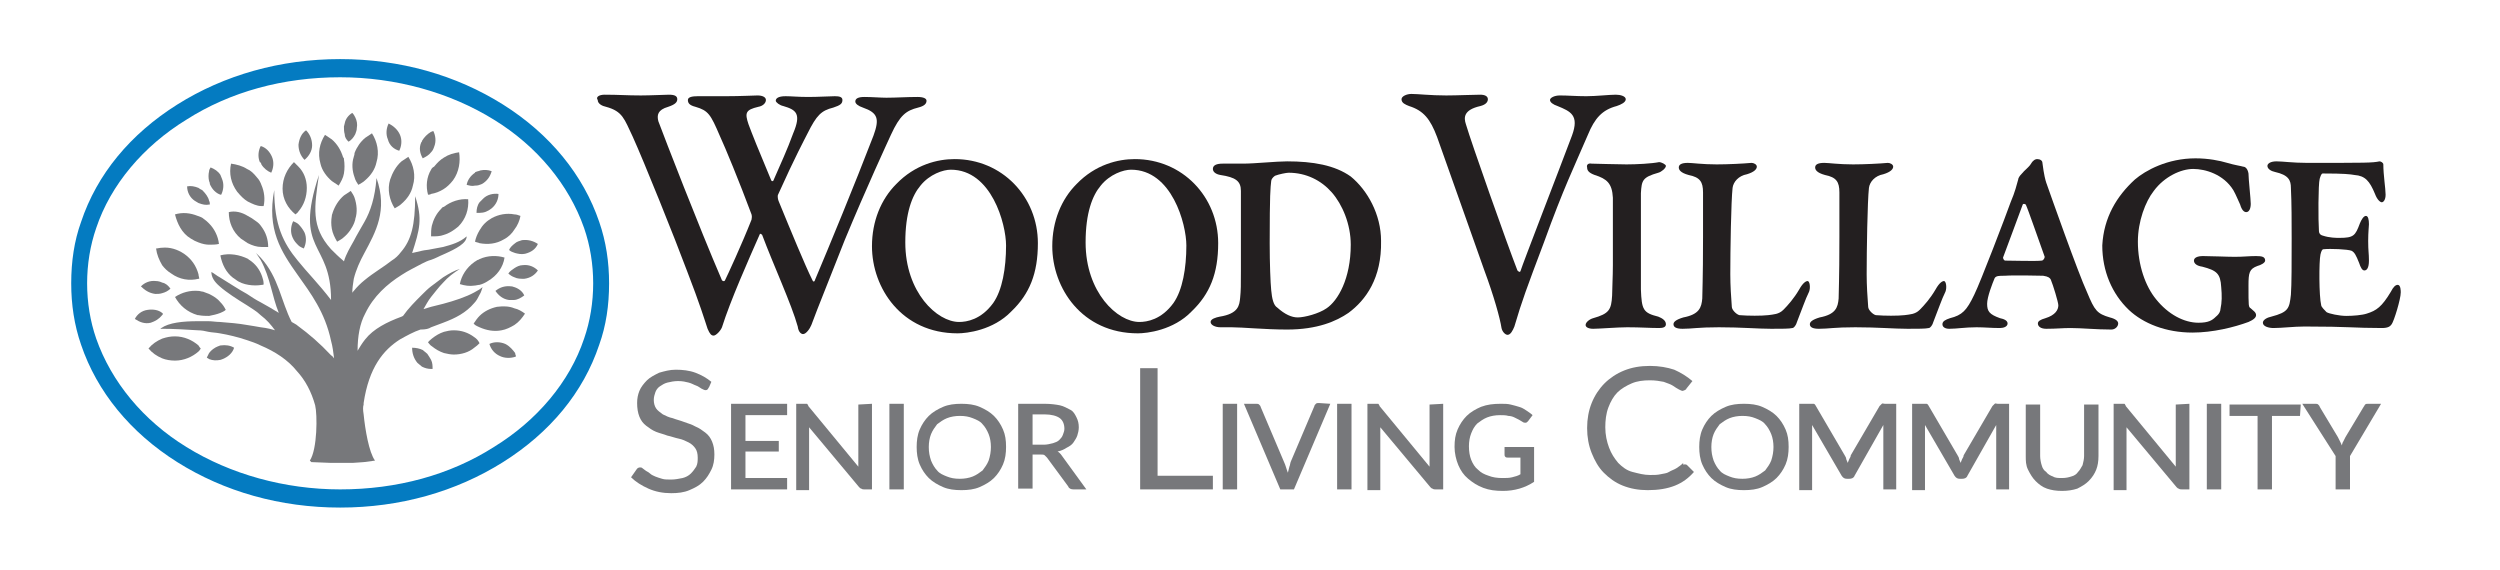 <?xml version="1.0" encoding="utf-8"?>
<!-- Generator: Adobe Illustrator 26.3.1, SVG Export Plug-In . SVG Version: 6.00 Build 0)  -->
<svg version="1.1" id="Layer_1" xmlns="http://www.w3.org/2000/svg" xmlns:xlink="http://www.w3.org/1999/xlink" x="0px" y="0px"
	 viewBox="0 0 330 75.2" style="enable-background:new 0 0 330 75.2;" xml:space="preserve">
<style type="text/css">
	.st0{fill:#231F20;}
	.st1{fill:#77787B;}
	.st2{fill:#047BC1;}
</style>
<g>
	<g>
		<path class="st0" d="M79.8,12.5c1.9,0,2.9,0.1,4.8,0.1c1.2,0,3.3-0.1,3.7-0.1c0.8,0,1.1,0.2,1.1,0.6s-0.3,0.7-1.2,1
			c-1.4,0.4-1.5,1.1-1.3,1.9c0.9,2.4,5.3,13.8,8.4,21c0.1,0.1,0.3,0.2,0.4,0c0.3-0.6,2.2-4.7,3.5-8c0-0.1,0.1-0.4,0-0.7
			c-1.6-4.3-3.5-8.9-4.2-10.4c-1.2-2.8-1.5-3.3-3.2-3.8c-0.8-0.2-1-0.5-1-0.9s0.6-0.5,1.3-0.5c0.6,0,2.3,0,3.7,0
			c2,0,3.8-0.1,4.2-0.1c0.6,0,1.1,0.2,1.1,0.6s-0.4,0.8-1,0.9c-1.7,0.4-1.8,0.8-1.3,2.3c0.4,1.1,1.4,3.6,3,7.4
			c0.1,0.2,0.3,0.1,0.3,0c1-2.3,1.8-4,2.6-6.2c1.1-2.6,0.4-3.1-1.3-3.6c-0.5-0.1-1-0.5-1-0.7c0-0.3,0.3-0.6,1.3-0.6
			c0.8,0,1.6,0.1,3,0.1c1.3,0,2.9-0.1,3.5-0.1s1,0.1,1,0.5c0,0.5-0.3,0.7-1.2,1c-1.6,0.4-2.2,1-3.4,3.4c-0.4,0.8-1.6,3-3.9,8.1
			c-0.1,0.2,0,0.7,0.1,0.9c1.6,3.9,3.5,8.5,4.4,10.3c0.1,0.3,0.3,0.4,0.4,0c1.9-4.5,5.2-12.5,7.7-19c0.8-2.2,0.6-3-1.4-3.7
			c-0.6-0.2-1-0.5-1-0.8c0-0.4,0.4-0.6,1.2-0.6c1,0,2.1,0.1,2.9,0.1c1.3,0,2.7-0.1,4.1-0.1c0.8,0,1.2,0.2,1.2,0.5
			c0,0.4-0.3,0.7-1.1,0.9c-1.6,0.4-2.4,1-3.6,3.6c-0.5,1.1-3.2,6.9-6.1,13.9c-2.9,7.4-3.2,8-4.4,11.2c-0.2,0.5-0.7,1.2-1.1,1.2
			c-0.2,0-0.6-0.2-0.7-1c-0.8-2.9-3.2-8.1-4.7-12.1c-0.1-0.1-0.3-0.2-0.3-0.1c-1.5,3.4-3.9,8.8-5,12.3c-0.2,0.5-0.8,1.1-1.1,1.1
			c-0.3,0-0.5-0.2-0.8-0.9c-0.4-1.2-1-3.2-2.7-7.6C89.1,31.5,85,21.3,83.5,18c-1.1-2.3-1.3-3.3-3.5-3.9c-0.5-0.1-1.1-0.4-1.1-0.9
			C78.6,12.8,79.1,12.5,79.8,12.5z"/>
		<path class="st0" d="M137,32.1c0,4-1.1,6.7-3.5,9c-2.4,2.5-5.9,2.9-7.1,2.9c-7.4,0-11.3-6-11.3-11.5c0-3.3,1.2-6.2,3.2-8.2
			c2.5-2.6,5.5-3.3,7.7-3.3C132.3,21,137,26,137,32.1z M121.5,24.5c-1.1,1.3-2,3.6-2,7.5c0,6.6,4.2,10.5,7.1,10.5
			c1,0,2.9-0.3,4.5-2.5c1.2-1.7,1.7-4.6,1.7-7.6c0-2.8-1.9-10-7.3-10C124.5,22.4,122.7,23,121.5,24.5z"/>
		<path class="st0" d="M160.8,32.1c0,4-1.1,6.7-3.5,9c-2.4,2.5-5.9,2.9-7.1,2.9c-7.4,0-11.3-6-11.3-11.5c0-3.3,1.2-6.2,3.2-8.2
			c2.5-2.6,5.5-3.3,7.7-3.3C156.1,21,160.8,26,160.8,32.1z M145.3,24.5c-1.1,1.3-2,3.6-2,7.5c0,6.6,4.2,10.5,7.1,10.5
			c1,0,2.9-0.3,4.5-2.5c1.2-1.7,1.7-4.6,1.7-7.6c0-2.8-1.9-10-7.3-10C148.3,22.4,146.5,23,145.3,24.5z"/>
		<path class="st0" d="M178,41.3c-1.6,1.1-4.1,2.2-8.1,2.2c-2.9,0-5.9-0.3-7.3-0.3c-0.5,0-0.9,0-1.5,0c-0.7,0-1.3-0.3-1.3-0.7
			s0.7-0.6,1.2-0.7c2.5-0.4,2.6-1.5,2.7-2.5c0.1-1,0.1-1.6,0.1-3.7c0-1.7,0-8.1,0-10.4c0-1.3-0.7-1.8-2.7-2.1c-0.6-0.1-1-0.4-1-0.8
			c0-0.5,0.5-0.7,1.3-0.7s1.8,0,2.7,0c1.5,0,4.4-0.3,5.8-0.3c3.4,0,6.3,0.5,8.4,2c2.2,1.8,4,5,4,8.5C182.4,36.7,180.3,39.6,178,41.3
			z M175.8,25.4c-1.4-1.6-3.4-2.6-5.7-2.6c-0.3,0-1.3,0.2-1.8,0.4c-0.3,0.2-0.5,0.5-0.5,0.7c-0.1,0.9-0.2,1.6-0.2,8.2
			c0,2.7,0.1,5.2,0.2,6.2c0.1,1.1,0.3,2,0.8,2.3c1,0.9,1.9,1.3,2.7,1.3c0.9,0,2.8-0.5,3.8-1.2c1.5-1,3.2-3.9,3.2-8.4
			C178.3,29.6,177.2,27,175.8,25.4z"/>
		<path class="st0" d="M186.3,12.4c0.9,0,2.5,0.2,4.6,0.2c1.5,0,3.5-0.1,4.5-0.1c0.6,0,1,0.2,1,0.6c0,0.3-0.2,0.7-1,0.9
			c-2.2,0.5-2.2,1.5-1.9,2.4c0.7,2.4,5.4,15.7,6.8,19.3c0.1,0.1,0.3,0.3,0.4,0.1c0.3-1,5-13.1,6.8-17.9c1-2.7-0.2-3.2-1.9-3.9
			c-0.6-0.2-1-0.5-1-0.8s0.6-0.6,1.3-0.6c1.1,0,2.1,0.1,3.5,0.1c1.3,0,3-0.2,3.9-0.2c0.6,0,1.3,0.2,1.3,0.6s-0.6,0.7-1.2,0.9
			c-1.9,0.5-2.9,1.6-3.8,3.8c-1.8,4.2-3.2,7-5.8,14.2c-2.3,6.1-2.9,7.7-3.9,11.1c-0.2,0.5-0.5,1.1-0.9,1.1c-0.3,0-0.7-0.4-0.8-0.9
			c-0.2-1.3-1-4.2-2.3-7.7c-1.5-4.3-5.4-15.2-6.2-17.5c-0.9-2.4-1.8-3.5-3.7-4.1c-0.5-0.2-1-0.4-1-0.9
			C185,12.7,185.7,12.4,186.3,12.4z"/>
		<path class="st0" d="M210.1,21.6c0.3,0,3.3,0.1,4.6,0.1s3.3-0.1,4.3-0.3c0.3,0,0.9,0.3,0.9,0.5c0,0.3-0.6,0.8-1,0.9
			c-2.1,0.6-2.2,1-2.3,2.7c0,1,0,3.7,0,6.8c0,2.5,0,4.9,0,5.9c0.1,2.7,0.3,3.1,2.3,3.6c0.5,0.2,1,0.5,1,1c0,0.4-0.4,0.5-0.9,0.5
			c-1.3,0-2.4-0.1-4.2-0.1c-1.3,0-3.7,0.2-4.5,0.2c-0.6,0-1-0.2-1-0.5c0-0.4,0.6-0.8,1-0.9c2.1-0.6,2.4-1.1,2.5-3
			c0-0.9,0.1-2.4,0.1-4c0-4.9,0-8.1,0-8.9c-0.1-1.9-0.8-2.5-2.4-3c-0.8-0.3-1-0.6-1-1C209.4,21.8,209.6,21.5,210.1,21.6z"/>
		<path class="st0" d="M222.8,21.5c0.6,0,1.9,0.2,3.8,0.2c1.5,0,3.5-0.1,4.6-0.2c0.3,0,0.7,0.2,0.7,0.5s-0.3,0.7-1.3,1
			c-1.1,0.2-1.8,1-1.9,1.8c-0.2,1.8-0.3,8.3-0.3,11.4c0,1.5,0.1,3,0.2,4.3c0,0.4,0.6,1,1,1.1c1.2,0.1,2.9,0.1,3.8,0
			c0.7-0.1,1.4-0.1,2-0.7c0.6-0.6,1.4-1.5,2.1-2.7c0.5-0.9,0.9-1.1,1.1-1.1c0.3,0,0.4,0.9,0.2,1.4c-0.5,1-1,2.5-1.6,4
			c-0.1,0.4-0.4,0.8-0.6,0.8c-0.4,0.1-1.4,0.1-2.8,0.1c-1.8,0-3.9-0.2-6.9-0.2c-2.8,0-3.5,0.2-4.8,0.2c-0.8,0-1.2-0.2-1.2-0.6
			c0-0.3,0.3-0.6,1.3-0.9c2.1-0.4,2.4-1.3,2.5-2.5c0-1,0.1-2.2,0.1-8.1c0-1.9,0-4,0-5.9c0-1.4-0.4-2-1.9-2.3c-1.1-0.3-1.3-0.7-1.3-1
			C221.6,21.7,222,21.5,222.8,21.5z"/>
		<path class="st0" d="M240.8,21.5c0.6,0,1.9,0.2,3.8,0.2c1.5,0,3.5-0.1,4.6-0.2c0.3,0,0.7,0.2,0.7,0.5s-0.3,0.7-1.3,1
			c-1.1,0.2-1.8,1-1.9,1.8c-0.2,1.8-0.3,8.3-0.3,11.4c0,1.5,0.1,3,0.2,4.3c0,0.4,0.6,1,1,1.1c1.2,0.1,2.9,0.1,3.8,0
			c0.7-0.1,1.4-0.1,2-0.7c0.6-0.6,1.4-1.5,2.1-2.7c0.5-0.9,0.9-1.1,1.1-1.1c0.3,0,0.4,0.9,0.2,1.4c-0.5,1-1,2.5-1.6,4
			c-0.1,0.4-0.4,0.8-0.6,0.8c-0.4,0.1-1.4,0.1-2.8,0.1c-1.8,0-3.9-0.2-6.9-0.2c-2.8,0-3.5,0.2-4.8,0.2c-0.8,0-1.2-0.2-1.2-0.6
			c0-0.3,0.3-0.6,1.3-0.9c2.1-0.4,2.4-1.3,2.5-2.5c0-1,0.1-2.2,0.1-8.1c0-1.9,0-4,0-5.9c0-1.4-0.4-2-1.9-2.3c-1.1-0.3-1.3-0.7-1.3-1
			C239.6,21.7,240,21.5,240.8,21.5z"/>
		<path class="st0" d="M269.6,21.5c0.2,1.6,0.4,2.3,0.5,2.6c0.6,1.7,4.2,11.9,5.4,14.5c1,2.4,1.3,2.8,3,3.3c0.8,0.2,1.1,0.5,1.1,0.8
			c0,0.4-0.4,0.8-0.9,0.8c-2,0-3.9-0.2-5.4-0.2c-1.1,0-1.8,0.1-3.2,0.1c-0.7,0-1.1-0.3-1.1-0.7c0-0.3,0.3-0.5,1-0.7
			c1.3-0.4,1.7-1.1,1.7-1.7c0-0.4-0.7-2.7-1-3.4c-0.1-0.2-0.3-0.4-1-0.5c-0.6,0-3.6-0.1-5.1,0c-0.7,0-1.1,0-1.3,0.3
			c-0.3,0.7-1,2.5-1,3.4c0,1,0.3,1.4,1.7,1.9c0.5,0.1,1,0.3,1,0.7s-0.5,0.6-1,0.6c-1.2,0-2-0.1-3.1-0.1c-1.5,0-2.6,0.2-3.6,0.2
			c-0.5,0-0.9-0.2-0.9-0.6s0.4-0.6,1-0.8c1.6-0.4,2.2-1,3.2-3.1c0.8-1.6,4.2-10.5,4.8-12.2c0.6-1.4,0.8-2.3,1-3
			c0-0.2,0.2-0.5,0.5-0.8c0.3-0.4,0.9-0.8,1.2-1.3c0.3-0.5,0.6-0.6,0.8-0.6C269.3,21,269.6,21.2,269.6,21.5z M269.9,33.9
			c-0.8-2.2-2.2-6.3-2.5-6.9c0,0-0.3-0.2-0.4,0c-0.8,2.2-1.9,5.1-2.6,7c0,0.1,0.1,0.4,0.3,0.4c0.9,0,4.1,0.1,4.8,0
			C269.7,34.4,269.9,34.1,269.9,33.9z"/>
		<path class="st0" d="M281.8,23.7c1.4-1.2,4.3-2.8,8-2.8c1.7,0,3.2,0.3,4.2,0.6c1,0.3,1.8,0.4,2.1,0.5c0.3,0,0.6,0.3,0.7,0.9
			c0,0.7,0.3,3.4,0.3,4s-0.2,1.1-0.6,1.1c-0.3,0-0.6-0.3-0.8-1c-0.3-0.6-0.5-1.2-0.9-1.9c-1.3-2.1-3.7-2.8-5.3-2.8s-3.8,1-5.2,2.9
			c-1.1,1.4-2.1,4-2.1,6.7c0,3.1,1,5.9,2.4,7.6c1.6,2,3.7,3.1,5.6,3.1c1.3,0,1.8-0.3,2.3-0.8c0.5-0.4,0.6-0.8,0.6-1
			c0.2-0.9,0.2-1.8,0.1-2.9c-0.1-1.8-0.6-2.2-2.5-2.7c-0.7-0.1-1.1-0.4-1.1-0.8c0-0.4,0.5-0.6,1.2-0.6c1.1,0,3.1,0.1,4.2,0.1
			c1.2,0,1.8-0.1,2.8-0.1c0.8,0,1.2,0.1,1.2,0.6c0,0.3-0.6,0.6-1,0.7c-1.1,0.4-1.2,0.9-1.2,2.6c0,2.8,0,2.8,0.3,3
			c0.3,0.3,0.7,0.5,0.7,0.9c0,0.3-0.3,0.6-1,0.9c-1.9,0.7-4.7,1.4-7.4,1.4c-3.5,0-6.5-1.2-8.4-3c-2.2-2.1-3.5-5.1-3.5-8.5
			C277.7,28.7,279.4,25.9,281.8,23.7z"/>
		<path class="st0" d="M308.8,31.4c1.9,0,2.1-0.3,2.7-1.9c0.2-0.5,0.5-1,0.8-1s0.4,0.5,0.4,1.1c0,0.3-0.1,1-0.1,2.2
			c0,1.4,0.1,1.6,0.1,2.6s-0.3,1.3-0.6,1.3c-0.3,0-0.5-0.4-0.7-1c-0.4-1-0.6-1.4-1-1.6c-0.5-0.2-2.8-0.3-3.7-0.2
			c-0.2,0-0.3,0.3-0.4,0.7c-0.2,0.9-0.2,5.5,0.1,6.7c0,0.2,0.5,0.7,0.7,0.9c0.3,0.2,1.7,0.5,2.6,0.5s2.1-0.1,2.7-0.3
			c1.3-0.4,2-0.9,3.2-2.9c0.3-0.6,0.6-0.9,0.9-0.9c0.4,0,0.4,0.8,0.4,1c0,0.9-0.9,3.8-1.2,4.2c-0.2,0.3-0.5,0.5-1.3,0.5
			c-3.7,0-4.2-0.2-10.2-0.2c-1.4,0-3,0.2-4.1,0.2c-0.6,0-1.4-0.2-1.4-0.7c0-0.4,0.6-0.7,1.1-0.8c2.3-0.6,2.4-1.1,2.6-2.9
			c0.1-1.3,0.1-4.3,0.1-7.4c0-2.2,0-4.7-0.1-6.7c0-1-0.3-1.7-2.1-2.1c-0.5-0.1-1-0.4-1-0.8c0-0.3,0.4-0.6,1.2-0.6
			c0.8,0,2.2,0.2,4,0.2c8,0,8.6,0,9.6-0.2c0.2,0,0.5,0.2,0.5,0.4c0,1.4,0.3,3.2,0.3,4c0,0.7-0.3,1-0.5,1s-0.6-0.3-0.9-1.1
			c-0.7-1.7-1.3-2.4-2.7-2.5c-0.6-0.1-1.3-0.2-4.2-0.2c-0.2,0-0.3,0.4-0.4,0.7c-0.2,0.7-0.2,5.5-0.1,6.9c0,0.2,0.1,0.5,0.5,0.6
			C307.5,31.4,308.4,31.4,308.8,31.4z"/>
	</g>
	<g>
		<path class="st1" d="M93.6,51.1c-0.1,0.1-0.1,0.2-0.2,0.3s-0.2,0.1-0.3,0.1c-0.1,0-0.3-0.1-0.5-0.2c-0.2-0.1-0.4-0.3-0.7-0.4
			s-0.6-0.3-1-0.4c-0.4-0.1-0.8-0.2-1.4-0.2c-0.5,0-1,0.1-1.4,0.2c-0.4,0.1-0.7,0.3-1,0.5s-0.5,0.5-0.6,0.8s-0.2,0.6-0.2,1
			s0.1,0.8,0.3,1.1c0.2,0.3,0.5,0.5,0.9,0.8c0.4,0.2,0.8,0.4,1.3,0.5c0.5,0.2,1,0.3,1.5,0.5s1,0.3,1.5,0.6c0.5,0.2,0.9,0.5,1.3,0.8
			s0.7,0.7,0.9,1.2c0.2,0.5,0.3,1,0.3,1.7s-0.1,1.4-0.4,2s-0.6,1.1-1.1,1.6c-0.5,0.5-1.1,0.8-1.8,1.1s-1.5,0.4-2.4,0.4
			c-1.1,0-2.1-0.2-3-0.6s-1.7-0.9-2.3-1.5l0.7-1c0.1-0.1,0.1-0.2,0.2-0.2c0.1-0.1,0.2-0.1,0.3-0.1c0.1,0,0.2,0,0.3,0.1
			c0.1,0.1,0.3,0.2,0.4,0.3s0.4,0.2,0.6,0.4s0.5,0.3,0.7,0.4s0.6,0.2,0.9,0.3s0.7,0.1,1.2,0.1s1-0.1,1.5-0.2
			c0.4-0.1,0.8-0.3,1.1-0.6c0.3-0.3,0.5-0.6,0.7-0.9c0.2-0.4,0.2-0.8,0.2-1.2c0-0.5-0.1-0.9-0.3-1.2c-0.2-0.3-0.5-0.6-0.9-0.8
			s-0.8-0.4-1.3-0.5s-1-0.3-1.5-0.4c-0.5-0.2-1-0.3-1.5-0.5s-0.9-0.5-1.3-0.8s-0.7-0.7-0.9-1.2c-0.2-0.5-0.3-1.1-0.3-1.8
			c0-0.6,0.1-1.1,0.3-1.6c0.2-0.5,0.6-1,1-1.4s1-0.7,1.6-1c0.7-0.2,1.4-0.4,2.2-0.4c0.9,0,1.8,0.1,2.6,0.4c0.8,0.3,1.5,0.7,2.1,1.2
			L93.6,51.1z"/>
		<path class="st1" d="M103.9,63.1v1.5h-7.4V53.3h7.4v1.5h-5.5v3.4h4.4v1.4h-4.4v3.5C98.4,63.1,103.9,63.1,103.9,63.1z"/>
		<path class="st1" d="M115.1,53.3v11.3h-1c-0.1,0-0.3,0-0.4-0.1c-0.1,0-0.2-0.1-0.3-0.2l-6.6-7.9c0,0.2,0,0.3,0,0.5
			c0,0.1,0,0.3,0,0.4v7.4h-1.7V53.3h1c0.1,0,0.2,0,0.2,0c0.1,0,0.1,0,0.2,0s0.1,0.1,0.1,0.1s0.1,0.1,0.1,0.2l6.6,8
			c0-0.2,0-0.3,0-0.5s0-0.3,0-0.4v-7.3L115.1,53.3L115.1,53.3z"/>
		<path class="st1" d="M119.3,64.6h-1.9V53.3h1.9V64.6z"/>
		<path class="st1" d="M132.8,59c0,0.8-0.1,1.6-0.4,2.3s-0.7,1.3-1.2,1.8s-1.2,0.9-1.9,1.2c-0.7,0.3-1.5,0.4-2.4,0.4
			s-1.7-0.1-2.4-0.4c-0.7-0.3-1.4-0.7-1.9-1.2s-0.9-1.1-1.2-1.8c-0.3-0.7-0.4-1.5-0.4-2.3s0.1-1.6,0.4-2.3s0.7-1.3,1.2-1.8
			s1.2-0.9,1.9-1.2c0.7-0.3,1.5-0.4,2.4-0.4s1.7,0.1,2.4,0.4c0.7,0.3,1.4,0.7,1.9,1.2s0.9,1.1,1.2,1.8S132.8,58.1,132.8,59z
			 M130.8,59c0-0.6-0.1-1.2-0.3-1.7s-0.5-1-0.8-1.3c-0.3-0.4-0.8-0.6-1.3-0.8s-1-0.3-1.7-0.3c-0.6,0-1.2,0.1-1.7,0.3
			s-0.9,0.5-1.3,0.8c-0.3,0.4-0.6,0.8-0.8,1.3c-0.2,0.5-0.3,1.1-0.3,1.7c0,0.7,0.1,1.2,0.3,1.8c0.2,0.5,0.5,1,0.8,1.3
			c0.3,0.4,0.8,0.6,1.3,0.8s1,0.3,1.7,0.3c0.6,0,1.2-0.1,1.7-0.3s0.9-0.5,1.3-0.8c0.3-0.4,0.6-0.8,0.8-1.3
			C130.7,60.2,130.8,59.6,130.8,59z"/>
		<path class="st1" d="M143.4,64.6h-1.7c-0.3,0-0.6-0.1-0.7-0.4l-2.8-3.8c-0.1-0.1-0.2-0.2-0.3-0.3s-0.3-0.1-0.5-0.1h-1.1v4.5h-1.9
			V53.3h3.5c0.8,0,1.5,0.1,2,0.2s1,0.4,1.4,0.6s0.6,0.6,0.8,1s0.3,0.8,0.3,1.3c0,0.4-0.1,0.8-0.2,1.1c-0.1,0.3-0.3,0.6-0.5,0.9
			c-0.2,0.3-0.5,0.5-0.9,0.7c-0.3,0.2-0.7,0.4-1.2,0.5c0.2,0.1,0.4,0.3,0.6,0.6L143.4,64.6z M137.8,58.7c0.4,0,0.8-0.1,1.2-0.2
			c0.3-0.1,0.6-0.2,0.8-0.4s0.4-0.4,0.5-0.7s0.2-0.5,0.2-0.8c0-0.6-0.2-1.1-0.6-1.4c-0.4-0.3-1.1-0.5-2-0.5h-1.6v4
			C136.3,58.7,137.8,58.7,137.8,58.7z"/>
		<path class="st1" d="M160.1,62.8v1.8h-9.6v-16h2.3v14.2H160.1z"/>
		<path class="st1" d="M163.3,64.6h-1.9V53.3h1.9V64.6z"/>
		<path class="st1" d="M175.6,53.3l-4.8,11.3H169l-4.8-11.3h1.6c0.2,0,0.3,0,0.4,0.1c0.1,0.1,0.2,0.2,0.2,0.3l3.1,7.3
			c0.2,0.4,0.3,0.9,0.5,1.4c0.1-0.3,0.1-0.5,0.2-0.8c0.1-0.2,0.1-0.5,0.2-0.7l3.1-7.3c0-0.1,0.1-0.2,0.2-0.3s0.2-0.1,0.4-0.1
			L175.6,53.3L175.6,53.3z"/>
		<path class="st1" d="M178.4,64.6h-1.9V53.3h1.9V64.6z"/>
		<path class="st1" d="M190.5,53.3v11.3h-1c-0.1,0-0.3,0-0.4-0.1c-0.1,0-0.2-0.1-0.3-0.2l-6.6-7.9c0,0.2,0,0.3,0,0.5
			c0,0.1,0,0.3,0,0.4v7.4h-1.7V53.3h1c0.1,0,0.2,0,0.2,0c0.1,0,0.1,0,0.2,0s0.1,0.1,0.1,0.1s0.1,0.1,0.1,0.2l6.6,8
			c0-0.2,0-0.3,0-0.5s0-0.3,0-0.4v-7.3L190.5,53.3L190.5,53.3z"/>
		<path class="st1" d="M202.5,59.1v4.5c-1.2,0.8-2.6,1.2-4.1,1.2c-1,0-1.8-0.1-2.6-0.4s-1.4-0.7-2-1.2s-1-1.1-1.3-1.8
			S192,59.8,192,59c0-0.9,0.1-1.6,0.4-2.3c0.3-0.7,0.7-1.3,1.2-1.8s1.2-0.9,1.9-1.2c0.8-0.3,1.6-0.4,2.6-0.4c0.5,0,0.9,0,1.3,0.1
			s0.8,0.2,1.1,0.3c0.4,0.1,0.7,0.3,1,0.5s0.6,0.4,0.8,0.6l-0.6,0.8c-0.1,0.1-0.2,0.2-0.3,0.2s-0.3,0-0.4-0.1
			c-0.2-0.1-0.3-0.2-0.5-0.3s-0.4-0.2-0.6-0.3c-0.2-0.1-0.5-0.2-0.8-0.2c-0.3-0.1-0.7-0.1-1.1-0.1c-0.6,0-1.2,0.1-1.7,0.3
			s-0.9,0.5-1.3,0.8c-0.4,0.4-0.6,0.8-0.8,1.3s-0.3,1.1-0.3,1.7c0,0.7,0.1,1.3,0.3,1.8s0.5,1,0.9,1.3c0.4,0.4,0.8,0.6,1.4,0.8
			c0.5,0.2,1.1,0.3,1.8,0.3c0.5,0,0.9,0,1.3-0.1c0.4-0.1,0.8-0.2,1.1-0.4v-2.2H199c-0.1,0-0.2,0-0.3-0.1s-0.1-0.2-0.1-0.3v-1h3.9
			V59.1z"/>
		<path class="st1" d="M222.4,61.3c0.1,0,0.2,0,0.3,0.1l0.9,0.9c-0.7,0.8-1.5,1.4-2.5,1.8c-1,0.4-2.2,0.6-3.6,0.6
			c-1.2,0-2.3-0.2-3.3-0.6s-1.8-1-2.5-1.7s-1.2-1.6-1.6-2.6s-0.6-2.1-0.6-3.3s0.2-2.3,0.6-3.3c0.4-1,1-1.9,1.7-2.6
			c0.7-0.7,1.6-1.3,2.6-1.7s2.1-0.6,3.4-0.6c1.2,0,2.3,0.2,3.2,0.5c0.9,0.4,1.7,0.9,2.4,1.5l-0.8,1c0,0.1-0.1,0.1-0.2,0.2
			c-0.1,0-0.2,0.1-0.3,0.1s-0.3-0.1-0.5-0.2c-0.2-0.1-0.5-0.3-0.8-0.5s-0.7-0.3-1.2-0.5c-0.5-0.1-1.1-0.2-1.8-0.2
			c-0.9,0-1.7,0.1-2.4,0.4s-1.4,0.7-1.9,1.2s-0.9,1.2-1.2,2s-0.4,1.7-0.4,2.6c0,1,0.2,1.9,0.5,2.7s0.7,1.4,1.2,2
			c0.5,0.5,1.1,1,1.9,1.2s1.5,0.4,2.3,0.4c0.5,0,1,0,1.4-0.1s0.8-0.1,1.1-0.3s0.7-0.3,1-0.5s0.6-0.4,0.9-0.7
			C222.1,61.4,222.2,61.3,222.4,61.3z"/>
		<path class="st1" d="M236.1,59c0,0.8-0.1,1.6-0.4,2.3s-0.7,1.3-1.2,1.8s-1.2,0.9-1.9,1.2c-0.7,0.3-1.5,0.4-2.4,0.4
			s-1.7-0.1-2.4-0.4c-0.7-0.3-1.4-0.7-1.9-1.2s-0.9-1.1-1.2-1.8s-0.4-1.5-0.4-2.3s0.1-1.6,0.4-2.3c0.3-0.7,0.7-1.3,1.2-1.8
			s1.2-0.9,1.9-1.2s1.5-0.4,2.4-0.4s1.7,0.1,2.4,0.4c0.7,0.3,1.4,0.7,1.9,1.2s0.9,1.1,1.2,1.8S236.1,58.1,236.1,59z M234.1,59
			c0-0.6-0.1-1.2-0.3-1.7s-0.5-1-0.8-1.3c-0.3-0.4-0.8-0.6-1.3-0.8s-1-0.3-1.7-0.3c-0.6,0-1.2,0.1-1.7,0.3s-0.9,0.5-1.3,0.8
			c-0.3,0.4-0.6,0.8-0.8,1.3s-0.3,1.1-0.3,1.7c0,0.7,0.1,1.2,0.3,1.8c0.2,0.5,0.5,1,0.8,1.3c0.3,0.4,0.8,0.6,1.3,0.8s1,0.3,1.7,0.3
			c0.6,0,1.2-0.1,1.7-0.3s0.9-0.5,1.3-0.8c0.3-0.4,0.6-0.8,0.8-1.3C234,60.2,234.1,59.6,234.1,59z"/>
		<path class="st1" d="M250.3,53.3v11.3h-1.7v-7.7c0-0.1,0-0.3,0-0.4c0-0.1,0-0.3,0-0.4l-3.8,6.7c-0.1,0.3-0.4,0.4-0.7,0.4h-0.3
			c-0.3,0-0.5-0.1-0.7-0.4l-3.9-6.7c0,0.2,0,0.3,0,0.5s0,0.3,0,0.4v7.7h-1.7V53.3h1.5c0.2,0,0.3,0,0.4,0s0.2,0.1,0.3,0.3l3.8,6.5
			c0.1,0.2,0.2,0.3,0.2,0.5c0.1,0.2,0.1,0.3,0.2,0.5c0.1-0.2,0.1-0.3,0.2-0.5c0.1-0.2,0.2-0.3,0.2-0.5l3.8-6.5
			c0.1-0.1,0.2-0.2,0.3-0.3s0.2,0,0.4,0H250.3z"/>
		<path class="st1" d="M265.2,53.3v11.3h-1.7v-7.7c0-0.1,0-0.3,0-0.4c0-0.1,0-0.3,0-0.4l-3.8,6.7c-0.1,0.3-0.4,0.4-0.7,0.4h-0.3
			c-0.3,0-0.5-0.1-0.7-0.4l-3.9-6.7c0,0.2,0,0.3,0,0.5s0,0.3,0,0.4v7.7h-1.7V53.3h1.5c0.2,0,0.3,0,0.4,0s0.2,0.1,0.3,0.3l3.8,6.5
			c0.1,0.2,0.2,0.3,0.2,0.5c0.1,0.2,0.1,0.3,0.2,0.5c0.1-0.2,0.1-0.3,0.2-0.5s0.2-0.3,0.2-0.5l3.8-6.5c0.1-0.1,0.2-0.2,0.3-0.3
			s0.2,0,0.4,0H265.2z"/>
		<path class="st1" d="M272.2,63.1c0.5,0,0.9-0.1,1.2-0.2c0.4-0.1,0.7-0.3,0.9-0.6c0.3-0.3,0.4-0.6,0.6-0.9c0.1-0.4,0.2-0.8,0.2-1.2
			v-6.8h1.9v6.8c0,0.7-0.1,1.3-0.3,1.8s-0.5,1-1,1.5c-0.4,0.4-0.9,0.7-1.5,1c-0.6,0.2-1.3,0.3-2,0.3c-0.8,0-1.4-0.1-2-0.3
			c-0.6-0.2-1.1-0.6-1.5-1s-0.7-0.9-1-1.5s-0.3-1.2-0.3-1.8v-6.8h1.9v6.8c0,0.4,0.1,0.9,0.2,1.2c0.1,0.4,0.3,0.7,0.6,0.9
			c0.2,0.3,0.6,0.5,0.9,0.6C271.3,63.1,271.7,63.1,272.2,63.1z"/>
		<path class="st1" d="M289,53.3v11.3h-1c-0.1,0-0.3,0-0.4-0.1c-0.1,0-0.2-0.1-0.3-0.2l-6.6-7.9c0,0.2,0,0.3,0,0.5
			c0,0.1,0,0.3,0,0.4v7.4H279V53.3h1c0.1,0,0.2,0,0.2,0c0.1,0,0.1,0,0.2,0s0.1,0.1,0.1,0.1s0.1,0.1,0.1,0.2l6.6,8c0-0.2,0-0.3,0-0.5
			s0-0.3,0-0.4v-7.3L289,53.3L289,53.3z"/>
		<path class="st1" d="M293.2,64.6h-1.9V53.3h1.9V64.6z"/>
		<path class="st1" d="M303.6,54.9h-3.7v9.7H298v-9.7h-3.7v-1.5h9.4L303.6,54.9L303.6,54.9z"/>
		<path class="st1" d="M310.2,60.2v4.4h-1.9v-4.4l-4.4-6.9h1.7c0.2,0,0.3,0,0.4,0.1s0.2,0.2,0.2,0.3l2.4,4c0.1,0.2,0.2,0.4,0.3,0.6
			c0.1,0.2,0.2,0.4,0.2,0.5c0.1-0.2,0.1-0.4,0.2-0.5c0.1-0.2,0.2-0.4,0.3-0.6l2.4-4c0.1-0.1,0.1-0.2,0.2-0.3s0.2-0.1,0.4-0.1h1.7
			L310.2,60.2z"/>
	</g>
</g>
<g>
	<g>
		<g>
			<path class="st1" d="M46.3,25.2c-0.3,0.2-0.6,0.4-0.9,0.6c-0.7,0.6-1.2,1.4-1.5,2.3c0,0.1-0.1,0.2-0.1,0.4
				c-0.1,0.6-0.1,1.1,0,1.7s0.4,1.2,0.7,1.7c0.3-0.2,0.6-0.3,0.9-0.6c0.6-0.5,1.1-1.2,1.4-2c0-0.1,0.1-0.2,0.1-0.4
				c0.3-0.9,0.2-1.9-0.1-2.8C46.7,25.8,46.5,25.5,46.3,25.2z"/>
		</g>
		<g>
			<path class="st1" d="M46,18.7c0.4-0.2,0.7-0.6,0.9-1c0.1-0.3,0.2-0.5,0.2-0.8c0.1-0.5,0-1-0.2-1.4c-0.1-0.2-0.2-0.4-0.4-0.6
				c-0.5,0.3-0.9,0.8-1,1.4c0,0.1-0.1,0.3-0.1,0.4c0,0.3,0,0.7,0.1,1C45.5,18.1,45.7,18.4,46,18.7z"/>
		</g>
		<g>
			<path class="st1" d="M52.7,19.9c0.3-0.6,0.4-1.4,0.1-2.1c-0.3-0.7-0.9-1.2-1.5-1.5c-0.3,0.6-0.4,1.4-0.1,2.1
				C51.4,19.2,52,19.7,52.7,19.9z"/>
		</g>
		<g>
			<path class="st1" d="M46.7,20.7c-0.3,0.9-0.2,1.9,0.1,2.7c0.1,0.4,0.3,0.7,0.5,1c0.3-0.2,0.6-0.3,0.9-0.6
				c0.7-0.6,1.3-1.4,1.5-2.4c0.4-1.3,0.1-2.7-0.6-3.8c-0.3,0.2-0.6,0.4-0.9,0.6c-0.6,0.5-1.1,1.2-1.4,2
				C46.8,20.5,46.7,20.6,46.7,20.7z"/>
		</g>
		<g>
			<path class="st1" d="M43.8,23.9c0.3,0.2,0.6,0.4,0.9,0.6c0.3-0.5,0.6-1,0.7-1.6c0.1-0.6,0.1-1.3,0-1.9c0-0.1,0-0.2-0.1-0.2
				c-0.3-1-0.8-1.8-1.5-2.4c-0.3-0.2-0.6-0.4-0.9-0.6c-0.7,1.1-1,2.4-0.6,3.8C42.5,22.5,43.1,23.3,43.8,23.9z"/>
		</g>
		<g>
			<path class="st1" d="M34.5,21.7c0.3,0.5,0.8,0.9,1.3,1.1c0.3-0.6,0.4-1.4,0.1-2.1c-0.3-0.7-0.8-1.2-1.4-1.4h-0.1
				c-0.3,0.6-0.4,1.4-0.1,2.1C34.4,21.4,34.5,21.6,34.5,21.7z"/>
		</g>
		<g>
			<path class="st1" d="M38.7,29.2c-0.3,0.6-0.4,1.4-0.1,2.1c0.2,0.5,0.5,0.8,0.8,1.1c0.2,0.2,0.5,0.3,0.7,0.4
				c0.3-0.6,0.4-1.4,0.1-2.1c-0.2-0.4-0.5-0.8-0.8-1.1C39.2,29.4,38.9,29.3,38.7,29.2z"/>
		</g>
		<g>
			<path class="st1" d="M67.2,33c0.2,0.2,0.5,0.3,0.8,0.4c0.4,0.1,0.8,0.2,1.3,0.1c0.8-0.2,1.4-0.6,1.7-1.3
				c-0.6-0.4-1.3-0.6-2.1-0.5c-0.3,0.1-0.7,0.2-0.9,0.4C67.6,32.4,67.3,32.7,67.2,33z"/>
		</g>
		<g>
			<path class="st1" d="M41.2,19.2c0-0.8-0.3-1.5-0.8-2c-0.6,0.4-0.9,1.1-1,1.9c0,0.8,0.3,1.5,0.8,2C40.8,20.6,41.2,19.9,41.2,19.2z
				"/>
		</g>
		<g>
			<path class="st1" d="M32.7,26.6c0.6,0.3,1.2,0.6,1.8,0.6c0.1,0,0.2,0,0.3,0c0.2-0.9,0.1-1.9-0.3-2.8c-0.1-0.3-0.3-0.7-0.6-1
				c-0.4-0.5-0.8-0.9-1.3-1.1c-0.6-0.4-1.4-0.6-2.1-0.7c-0.3,1.3,0,2.6,0.8,3.7C31.8,25.9,32.2,26.3,32.7,26.6z"/>
		</g>
		<g>
			<path class="st1" d="M63.3,26.7c-0.3,0.4-0.4,0.9-0.4,1.4c0.1,0,0.3,0,0.4,0c0.6,0,1.1-0.2,1.6-0.6c0.6-0.5,0.9-1.2,0.9-1.9
				c-0.7-0.1-1.5,0.1-2,0.6C63.6,26.4,63.4,26.6,63.3,26.7z"/>
		</g>
		<g>
			<path class="st1" d="M63.3,34.2c-0.1,0.1-0.3,0.1-0.4,0.2c-0.1,0.1-0.2,0.1-0.3,0.2c-1,0.7-1.7,1.8-1.9,2.9
				c0.6,0.2,1.3,0.3,1.9,0.2c0.2,0,0.5-0.1,0.7-0.1c0.4-0.1,0.8-0.3,1.1-0.5c1.2-0.7,2-1.8,2.2-3.1C65.6,33.7,64.4,33.7,63.3,34.2z"
				/>
		</g>
		<g>
			<path class="st1" d="M63.3,24.4c0.1,0,0.2-0.1,0.3-0.1c0.7-0.4,1.1-1,1.3-1.7c-0.5-0.2-1-0.2-1.5-0.1c-0.2,0.1-0.4,0.1-0.6,0.2
				c0,0-0.1,0-0.1,0.1c-0.6,0.4-1,1-1.1,1.6c0.4,0.1,0.7,0.2,1.1,0.1C62.8,24.5,63.1,24.5,63.3,24.4z"/>
		</g>
		<g>
			<path class="st1" d="M63.3,30.4c-0.3,0.5-0.5,1-0.6,1.5c0.2,0.1,0.4,0.1,0.6,0.2c1.1,0.2,2.2,0.1,3.2-0.5
				c0.6-0.3,1.1-0.8,1.4-1.3c0.4-0.5,0.7-1.2,0.8-1.8c-0.3-0.1-0.5-0.2-0.8-0.2c-1-0.2-2.1,0-3,0.5C64.2,29.2,63.7,29.7,63.3,30.4z"
				/>
		</g>
		<g>
			<path class="st1" d="M56.9,22.4c-0.6,1-0.7,2.2-0.4,3.3c0.1,0,0.3,0,0.4-0.1c0.6-0.1,1.1-0.3,1.6-0.6c0.5-0.3,0.9-0.7,1.3-1.2
				c0.8-1.1,1-2.5,0.8-3.7c-0.7,0.1-1.4,0.3-2,0.7c-0.5,0.3-0.9,0.7-1.3,1.2C57.1,22.1,57,22.2,56.9,22.4z"/>
		</g>
		<g>
			<path class="st1" d="M55.8,20.9c0.4-0.2,0.8-0.4,1.1-0.8c0.2-0.2,0.3-0.4,0.4-0.7c0.3-0.7,0.2-1.5-0.1-2.1
				c-0.1,0-0.2,0.1-0.3,0.1c-0.5,0.3-0.9,0.7-1.2,1.2c0,0.1,0,0.1-0.1,0.2C55.3,19.5,55.4,20.2,55.8,20.9
				C55.8,20.9,55.8,20.9,55.8,20.9z"/>
		</g>
		<g>
			<path class="st1" d="M51.5,23.7c-0.4,1.3-0.1,2.7,0.6,3.8c0.3-0.2,0.6-0.3,0.9-0.6c0.7-0.6,1.3-1.4,1.5-2.4
				c0.4-1.3,0.1-2.7-0.6-3.8c-0.3,0.2-0.6,0.4-0.9,0.6C52.3,21.9,51.8,22.8,51.5,23.7z"/>
		</g>
		<g>
			<path class="st1" d="M58.2,27.6c-0.6,0.6-1,1.4-1.2,2.2c-0.1,0.5-0.1,0.9-0.1,1.4H57c0.5,0,1.1,0,1.6-0.2
				c0.7-0.2,1.3-0.6,1.9-1.1c1-1,1.4-2.3,1.3-3.6c-1.1-0.1-2.3,0.3-3.2,1C58.4,27.3,58.3,27.5,58.2,27.6z"/>
		</g>
		<g>
			<path class="st1" d="M39.4,27.9c0.7-0.8,1.1-1.9,1.1-3.1c0-1.1-0.4-2.1-1.1-2.8c-0.2-0.2-0.4-0.4-0.6-0.6
				c-0.9,0.9-1.5,2.1-1.5,3.5s0.7,2.6,1.7,3.4C39.1,28.2,39.3,28.1,39.4,27.9z"/>
		</g>
		<g>
			<path class="st1" d="M62.6,44.5c-0.8-0.6-1.7-0.9-2.7-0.9c-0.5,0-0.9,0.1-1.3,0.2C58,44,57.5,44.3,57,44.7
				c-0.2,0.2-0.4,0.3-0.5,0.5c0.2,0.2,0.3,0.4,0.5,0.5c0.5,0.4,1,0.7,1.6,0.9c0.4,0.1,0.9,0.2,1.3,0.2c1,0,2-0.3,2.7-0.9
				c0.3-0.2,0.5-0.4,0.7-0.6l0,0l0,0C63.1,44.9,62.9,44.7,62.6,44.5z"/>
		</g>
		<g>
			<path class="st1" d="M56.4,46.7c-0.2-0.2-0.4-0.3-0.6-0.5c-0.4-0.2-0.9-0.3-1.4-0.3c0,0.7,0.2,1.4,0.7,2c0.2,0.2,0.4,0.3,0.6,0.5
				c0.4,0.2,0.8,0.3,1.2,0.3c0.1,0,0.1,0,0.2,0c0-0.4,0-0.8-0.2-1.2C56.8,47.3,56.6,47,56.4,46.7z"/>
		</g>
		<g>
			<path class="st1" d="M56.9,43.2c0.5-0.2,1.1-0.4,1.6-0.6c1.6-0.6,3-1.3,4.1-2.6c0.3-0.3,0.5-0.7,0.7-1.1c0.2-0.3,0.3-0.7,0.4-1
				c-0.1,0.1-0.3,0.2-0.4,0.3c-0.2,0.1-0.5,0.3-0.7,0.4c-1.1,0.6-2.6,1.1-4.1,1.5c-0.5,0.1-1.1,0.3-1.6,0.4c-0.3,0.1-0.7,0.2-1,0.3
				c0.3-0.5,0.6-1.1,1-1.6c0.5-0.6,1-1.3,1.6-1.9c0.6-0.7,1.4-1.3,2.2-1.8c-0.7,0.2-1.4,0.6-2.2,1.1c-0.5,0.4-1.1,0.8-1.6,1.2
				c-0.4,0.3-0.8,0.7-1.2,1.1c-0.9,0.9-1.8,1.8-2.5,2.8L53,41.8c-1.9,0.7-3.7,1.6-4.8,3c-0.4,0.5-0.7,1-1,1.5c0-1.9,0.3-3.6,1-4.9
				c1.1-2.3,2.9-3.9,4.8-5.1c0.9-0.6,1.8-1,2.7-1.5c0.4-0.2,0.8-0.4,1.2-0.5c0.6-0.2,1.1-0.5,1.6-0.7c1.8-0.8,3.1-1.5,3.1-2.4
				c-0.9,0.8-2,1.1-3.1,1.4c-0.5,0.1-1.1,0.2-1.6,0.3c-0.4,0.1-0.8,0.1-1.2,0.2c-0.4,0.1-0.9,0.2-1.3,0.3c1-3.1,1.4-4.5,0.4-7.5
				c0,3.8-0.5,5.8-1.9,7.4c-0.3,0.4-0.7,0.8-1.2,1.1c-1,0.8-2.4,1.6-3.6,2.6c-0.5,0.4-1,0.9-1.4,1.4c-0.1,0.1-0.2,0.2-0.2,0.3
				c0-0.6,0.1-1.3,0.2-1.9c0.3-1.2,0.8-2.3,1.4-3.4c1.5-2.8,3.1-5.6,1.6-9.9c-0.2,2.6-0.8,4.4-1.6,5.8c-0.5,0.9-1,1.7-1.4,2.5
				c-0.5,0.9-1,1.7-1.3,2.7l-0.1-0.1c-0.6-0.5-1.1-1-1.6-1.5c-2.7-3-2.2-5.6-1.6-9.8c-3.4,10.3,1.6,8.6,1.6,16.5
				c-1.6-2.1-3.2-3.7-4.4-5.2c-1.9-2.3-3.1-4.7-3.1-9.3c-1,5.2,0.9,8.1,3.1,11.2c1.7,2.4,3.6,4.9,4.4,8.7c0.2,0.7,0.3,1.5,0.4,2.3
				c-0.1-0.1-0.2-0.3-0.4-0.4c-1.5-1.6-2.9-2.8-4.4-3.9c-0.2-0.2-0.5-0.3-0.8-0.5c-1.4-2.7-1.7-5.9-4.1-8.5
				c-0.2-0.2-0.4-0.4-0.6-0.6c0.2,0.3,0.4,0.6,0.6,0.9c1.3,2.4,1.5,4.8,2.4,7c-0.8-0.5-1.5-0.9-2.4-1.4c-0.6-0.3-1.2-0.7-1.8-1.1
				c-1.1-0.6-2.3-1.4-3.6-2.2c-0.4-0.2-0.7-0.5-1.1-0.7c0,0.7,0.4,1.3,1.1,1.9c0.9,0.8,2.3,1.7,3.6,2.5c0.6,0.4,1.3,0.8,1.8,1.3
				c0.8,0.6,1.4,1.3,1.9,2c-0.3-0.1-1-0.3-1.9-0.4c-0.5-0.1-1.2-0.2-1.8-0.3c-1.1-0.2-2.3-0.3-3.6-0.4c-0.5,0-1-0.1-1.5-0.1
				s-1,0-1.4,0c-2,0-3.8,0.2-4.8,0.9c-0.1,0-0.1,0.1-0.1,0.1h0.1c1.6,0,3.2,0.1,4.8,0.2c0.5,0,1,0.1,1.4,0.2c0.5,0.1,1,0.1,1.5,0.2
				c1.2,0.2,2.4,0.5,3.6,0.9c0.6,0.2,1.2,0.4,1.8,0.7c1.9,0.8,3.6,1.9,4.8,3.4c1.1,1.2,1.9,2.7,2.4,4.5c0.3,1.2,0.3,5.8-0.7,7.3
				l0.2,0.2l2.5,0.1h1.6h1.4L48,61l1.5-0.2c-0.8-1.1-1.3-4.1-1.5-6.1c-0.1-0.6-0.1-1,0-1.3c0-0.1,0-0.1,0-0.2c0.7-4.7,2.6-7,4.8-8.4
				c0.9-0.5,1.8-1,2.7-1.3C56.2,43.5,56.6,43.4,56.9,43.2z"/>
		</g>
		<g>
			<path class="st1" d="M29.1,45.6c-0.1,0-0.2,0.1-0.3,0.1c-0.5,0.2-0.9,0.5-1.2,0.9c-0.1,0.2-0.2,0.4-0.3,0.6
				c0.1,0.1,0.2,0.1,0.3,0.2c0.5,0.2,1,0.2,1.5,0.1c0.1,0,0.2-0.1,0.3-0.1c0.7-0.3,1.3-0.8,1.5-1.5C30.4,45.6,29.8,45.5,29.1,45.6z"
				/>
		</g>
		<g>
			<path class="st1" d="M65.6,40.5c-0.9,0.2-1.7,0.6-2.3,1.2c-0.3,0.3-0.5,0.6-0.7,0.9l-0.1,0.1c0,0,0.1,0,0.1,0.1
				c0.2,0.2,0.5,0.3,0.7,0.4c0.9,0.4,1.9,0.6,2.9,0.4c0.6-0.1,1.2-0.4,1.7-0.7c0.6-0.4,1-0.9,1.4-1.5c-0.4-0.3-0.9-0.6-1.4-0.7
				C67.2,40.4,66.4,40.4,65.6,40.5z"/>
		</g>
		<g>
			<path class="st1" d="M32.7,32.1c0.6,0.3,1.2,0.5,1.8,0.5c0.3,0,0.6,0,0.9,0c0-1-0.3-1.9-0.9-2.7c-0.2-0.3-0.4-0.5-0.7-0.7
				c-0.4-0.3-0.7-0.5-1.1-0.7C31.9,28,31,27.8,30.2,28c0,1.3,0.5,2.6,1.6,3.5C32.1,31.7,32.4,31.9,32.7,32.1z"/>
		</g>
		<g>
			<path class="st1" d="M67.9,37.9c-0.1,0-0.2-0.1-0.4-0.1c-0.8-0.1-1.5,0.1-2.1,0.6c0.4,0.6,1,1.1,1.8,1.2c0.2,0,0.4,0,0.6,0
				c0.5,0,1-0.3,1.4-0.6C69,38.5,68.5,38.1,67.9,37.9z"/>
		</g>
		<g>
			<path class="st1" d="M66.7,45.4c-0.7-0.3-1.5-0.3-2.1,0c0.2,0.7,0.7,1.3,1.4,1.6c0.6,0.3,1.4,0.3,2,0.1c0,0,0.1,0,0.1-0.1
				S68,46.8,68,46.6C67.7,46.2,67.3,45.7,66.7,45.4z"/>
		</g>
		<g>
			<path class="st1" d="M23.1,44.4c-0.6,0-1.1,0.1-1.7,0.3c-0.7,0.3-1.3,0.7-1.8,1.3c0.5,0.6,1.1,1,1.8,1.3c0.5,0.2,1.1,0.3,1.7,0.3
				c1.2,0,2.3-0.5,3.1-1.2c0.1-0.1,0.2-0.2,0.3-0.4c-0.1-0.1-0.2-0.2-0.3-0.4C25.4,44.9,24.3,44.4,23.1,44.4z"/>
		</g>
		<g>
			<path class="st1" d="M69,35c-0.4,0-0.8,0.2-1.1,0.4c-0.3,0.2-0.6,0.4-0.8,0.7c0.2,0.2,0.5,0.4,0.8,0.5c0.4,0.2,0.8,0.2,1.3,0.2
				c0.8-0.1,1.4-0.5,1.8-1.1C70.5,35.2,69.8,34.9,69,35z"/>
		</g>
		<g>
			<path class="st1" d="M25.7,26.5c0.2,0.1,0.3,0.2,0.5,0.3c0.5,0.2,1,0.3,1.4,0.2h0.1c0-0.2,0-0.3-0.1-0.5c-0.1-0.5-0.5-1-0.9-1.4
				c-0.2-0.1-0.4-0.2-0.5-0.3c-0.5-0.2-1-0.3-1.5-0.2C24.7,25.4,25.1,26.1,25.7,26.5z"/>
		</g>
		<g>
			<path class="st1" d="M27.7,24.3c0.3,0.7,0.8,1.2,1.4,1.4h0.1c0.3-0.6,0.4-1.4,0.1-2.1c-0.1-0.2-0.1-0.3-0.2-0.5
				c-0.3-0.5-0.8-0.8-1.3-1c-0.1,0.2-0.2,0.3-0.2,0.5c-0.1,0.4-0.1,0.9,0,1.3C27.7,24.1,27.7,24.2,27.7,24.3z"/>
		</g>
		<g>
			<path class="st1" d="M29.1,33.7c0,0.2,0.1,0.4,0.1,0.5c0.3,1.1,0.9,2.1,1.9,2.7c0.5,0.4,1.1,0.6,1.7,0.7c0.6,0.1,1.2,0.1,1.8,0
				c0.1,0,0.2,0,0.2-0.1c0-0.4-0.1-0.7-0.2-1c-0.3-0.9-0.9-1.7-1.7-2.2c0,0-0.1,0-0.1-0.1C31.6,33.6,30.3,33.4,29.1,33.7L29.1,33.7z
				"/>
		</g>
		<g>
			<path class="st1" d="M21.4,41.6c0.1-0.1,0.1-0.1,0.1-0.2l-0.1-0.1c-0.5-0.4-1.2-0.5-1.9-0.4c-0.8,0.1-1.4,0.6-1.7,1.2
				c0.6,0.4,1.3,0.7,2.1,0.5C20.5,42.4,21,42.1,21.4,41.6z"/>
		</g>
		<g>
			<path class="st1" d="M25.2,31.5c0.3,0.2,0.7,0.4,1,0.5c0.5,0.2,1,0.3,1.4,0.3s0.9,0,1.3-0.1c-0.1-1-0.6-2-1.3-2.7
				c-0.2-0.2-0.4-0.4-0.7-0.6c-0.2-0.2-0.5-0.3-0.8-0.4c-1-0.4-2-0.5-3-0.2C23.4,29.5,24,30.8,25.2,31.5z"/>
		</g>
		<g>
			<path class="st1" d="M26.2,38.4c-1.1-0.1-2.2,0.2-3.1,0.8c0.6,1.1,1.6,2,3,2.4h0.1c0.5,0.1,1,0.1,1.4,0.1c0.5-0.1,1-0.2,1.5-0.4
				c0.2-0.1,0.5-0.2,0.7-0.4c-0.2-0.4-0.4-0.7-0.7-1c-0.4-0.5-0.9-0.8-1.5-1.1c-0.3-0.1-0.5-0.2-0.8-0.3
				C26.6,38.5,26.4,38.4,26.2,38.4z"/>
		</g>
		<g>
			<path class="st1" d="M20.5,38.8c0.3,0,0.6,0,0.9-0.1c0.4-0.1,0.8-0.3,1.1-0.6c-0.3-0.4-0.6-0.7-1.1-0.8c-0.2-0.1-0.5-0.2-0.8-0.2
				c-0.8-0.1-1.5,0.2-2,0.7C19.1,38.3,19.7,38.7,20.5,38.8z"/>
		</g>
		<g>
			<path class="st1" d="M22.6,36.1c1.1,0.8,2.4,1,3.6,0.7h0.1c0-0.2-0.1-0.4-0.1-0.6c-0.3-1.1-0.9-2-1.9-2.7
				c-0.9-0.6-1.9-0.9-2.9-0.8c-0.3,0-0.6,0.1-0.8,0.1c0.1,0.8,0.4,1.5,0.8,2.2C21.7,35.4,22.1,35.8,22.6,36.1z"/>
		</g>
	</g>
	<path class="st2" d="M79.1,29.3c-2.1-6.2-6.5-11.6-12.7-15.5c-6.2-3.9-13.6-6-21.5-6c-7.9,0-15.3,2.1-21.5,6
		c-6.2,3.9-10.6,9.2-12.7,15.5c-0.9,2.5-1.3,5.2-1.3,8.1c0,2.8,0.4,5.5,1.3,8.1c2.1,6.2,6.5,11.6,12.7,15.5c6.2,3.9,13.6,6,21.5,6
		c7.9,0,15.3-2.1,21.5-6c6.2-3.9,10.6-9.2,12.7-15.5c0.9-2.5,1.3-5.2,1.3-8.1C80.4,34.6,80,31.9,79.1,29.3z M78.3,37.4
		c0,2.5-0.4,5-1.2,7.3c-1.9,5.7-6.2,10.8-11.9,14.3c-5.8,3.7-12.8,5.6-20.3,5.6c-7.3,0-14.5-2-20.3-5.6c-5.7-3.5-9.9-8.6-11.9-14.3
		c-0.8-2.3-1.2-4.8-1.2-7.3c0-2.5,0.4-5,1.2-7.3c1.9-5.7,6.2-10.8,11.9-14.3c5.8-3.7,12.8-5.6,20.3-5.6c7.3,0,14.5,2,20.3,5.6
		c5.7,3.5,9.9,8.6,11.9,14.3C77.9,32.4,78.3,34.9,78.3,37.4z"/>
</g>
</svg>
